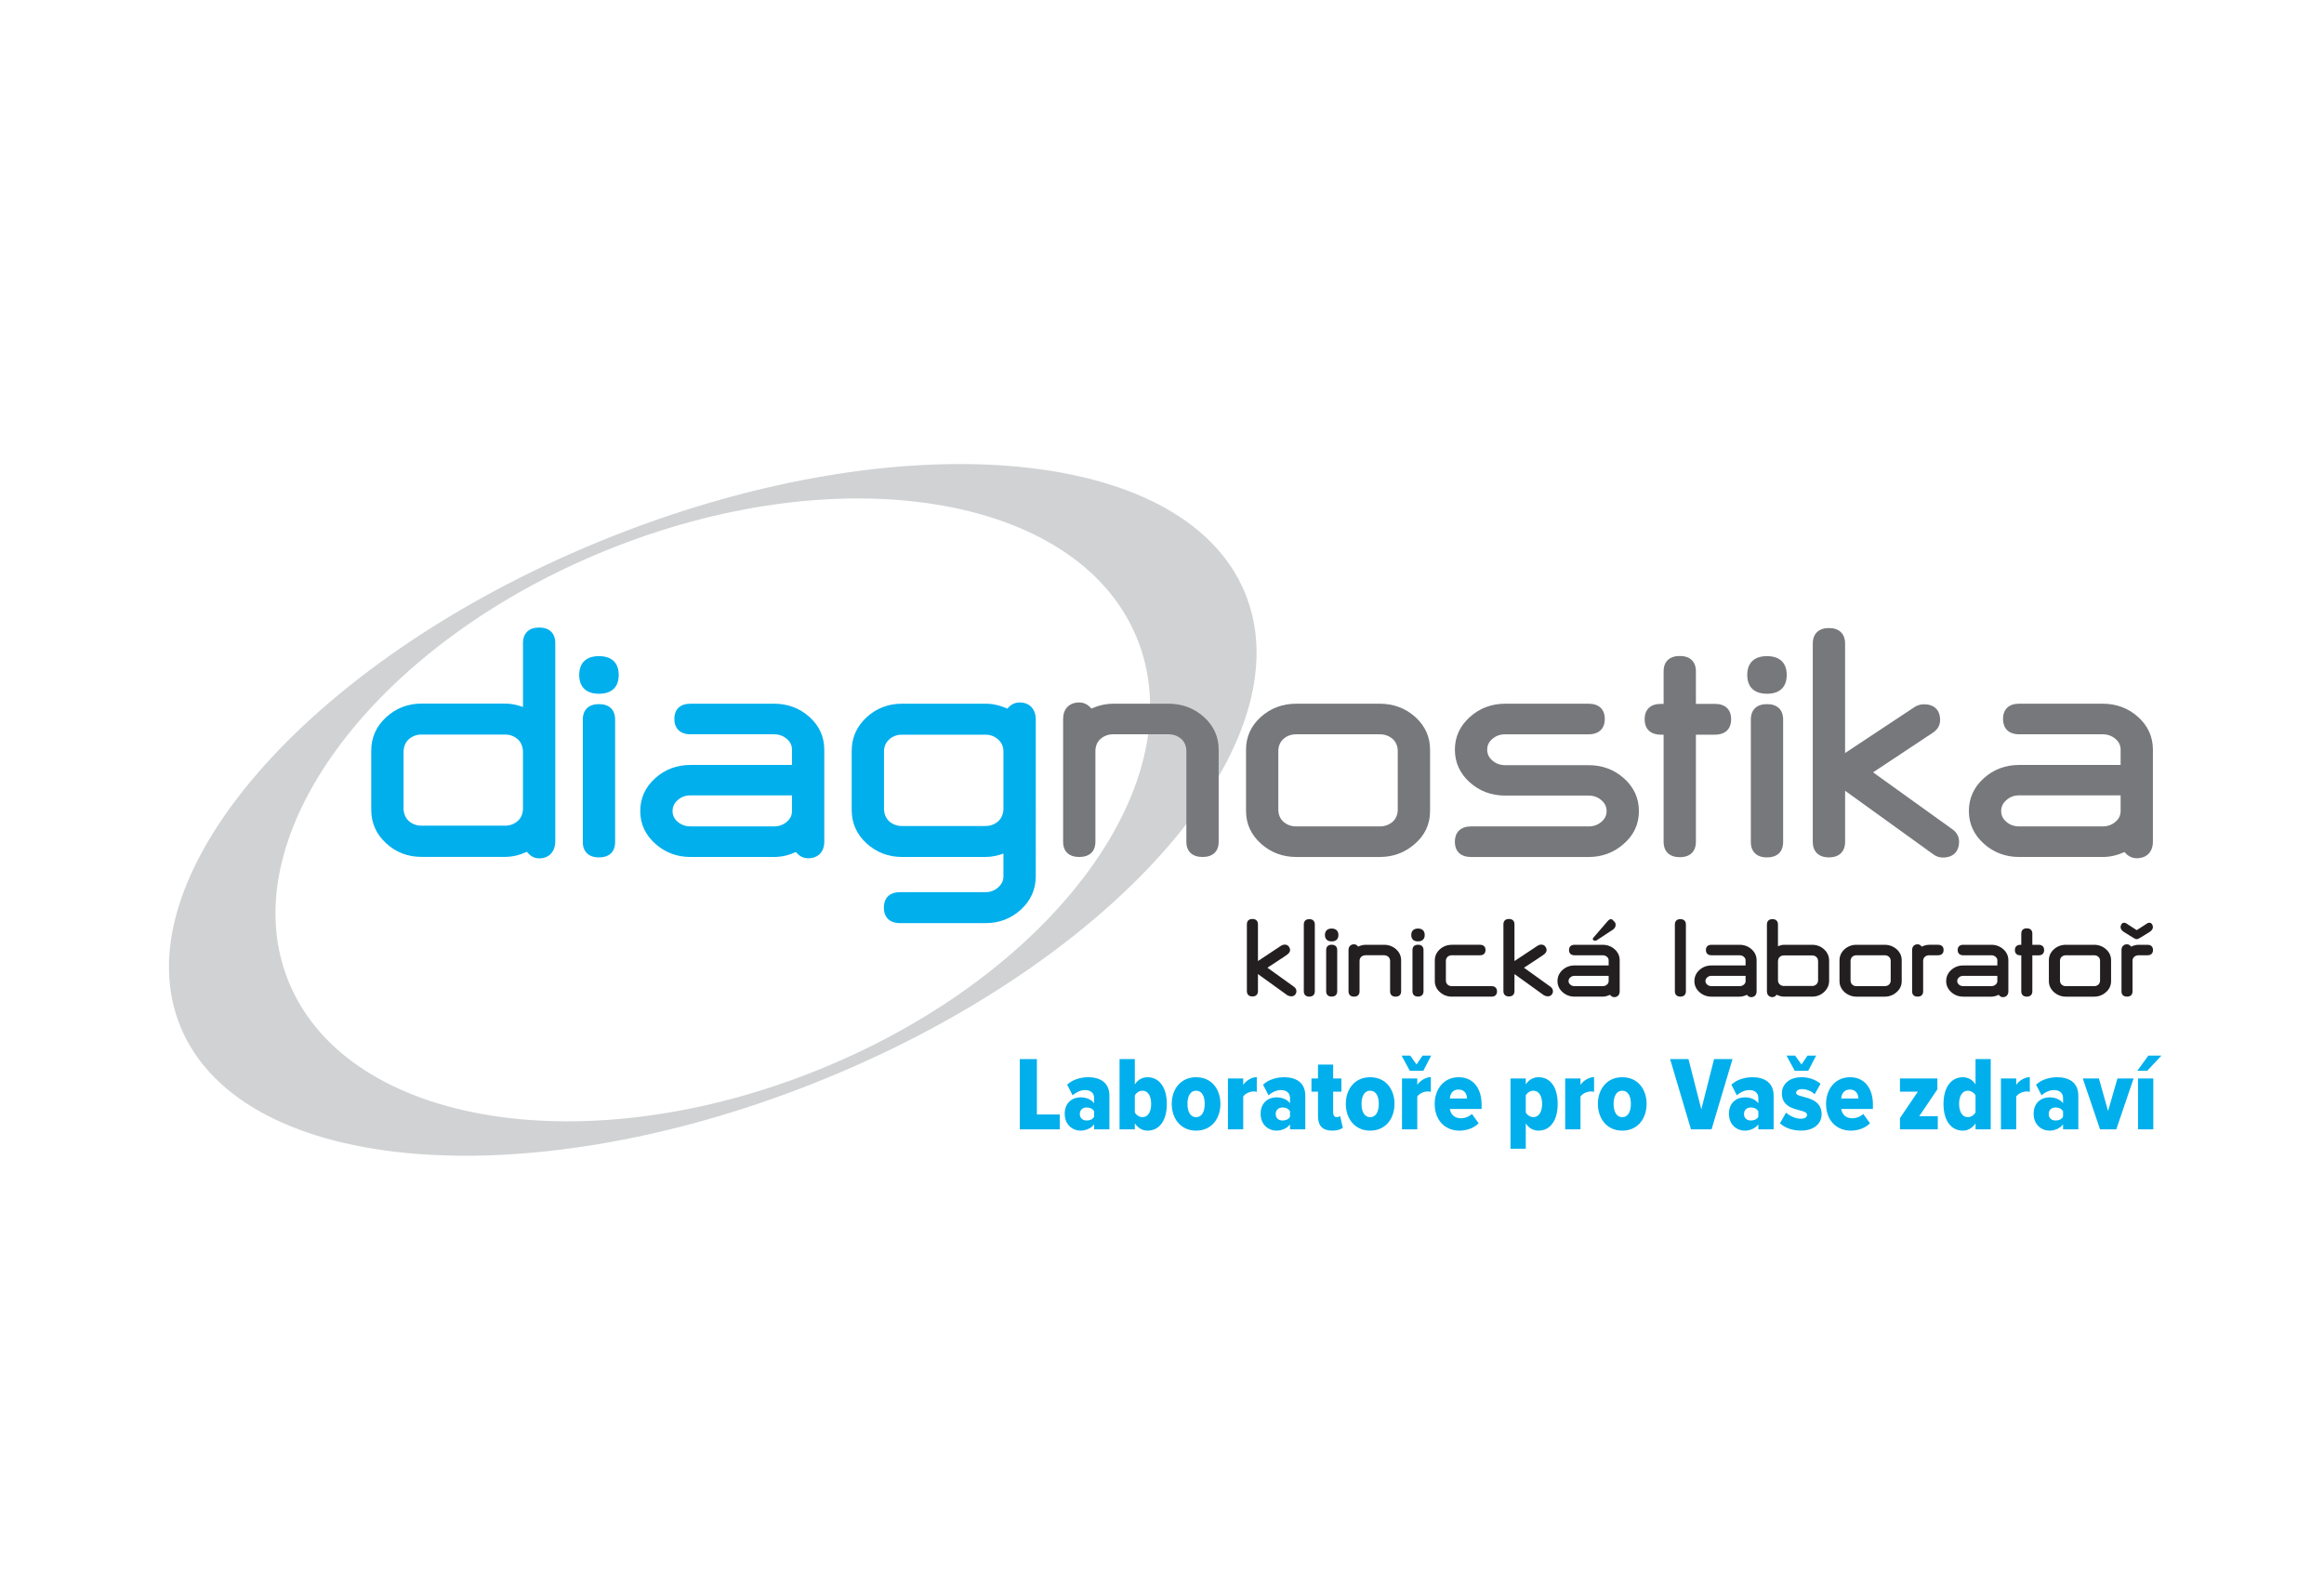 <?xml version="1.0" encoding="utf-8"?>
<!-- Generator: Adobe Illustrator 16.0.0, SVG Export Plug-In . SVG Version: 6.00 Build 0)  -->
<!DOCTYPE svg PUBLIC "-//W3C//DTD SVG 1.0//EN" "http://www.w3.org/TR/2001/REC-SVG-20010904/DTD/svg10.dtd">
<svg version="1.0" id="Layer_1" xmlns="http://www.w3.org/2000/svg" xmlns:xlink="http://www.w3.org/1999/xlink" x="0px" y="0px"
	 width="156px" height="107px" viewBox="0 0 156 107" enable-background="new 0 0 156 107" xml:space="preserve">
<rect fill="none" width="156" height="107"/>
<path fill="#D0D2D3" d="M83.541,39.735c-4.197-9.953-23.582-11.467-43.296-3.384C20.529,44.436,7.952,59.059,12.149,69.011
	c4.196,9.955,23.583,11.469,43.296,3.386C75.16,64.31,87.737,49.689,83.541,39.735 M55.164,71.731
	c-15.695,6.436-31.697,3.885-35.739-5.703c-4.042-9.585,5.405-22.575,21.102-29.012c15.694-6.436,31.698-3.883,35.74,5.703
	C80.308,52.306,70.86,65.292,55.164,71.731"/>
<path fill="#00AFEC" d="M36.19,42.131c-0.689,0-1.084,0.382-1.084,1.046v4.288c-0.379-0.136-0.776-0.229-1.207-0.229h-5.603
	c-0.913,0-1.71,0.307-2.37,0.912c-0.668,0.612-1.006,1.368-1.006,2.248v3.973c0,0.88,0.336,1.637,0.999,2.246
	c0.655,0.605,1.455,0.913,2.377,0.913h5.603c0.527,0,1.013-0.131,1.466-0.341c0.155,0.183,0.405,0.44,0.825,0.44
	c0.689,0,1.084-0.48,1.084-1.146V43.177C37.274,42.513,36.879,42.131,36.19,42.131 M35.106,54.283c0,0.298-0.113,0.625-0.347,0.831
	c-0.244,0.215-0.525,0.32-0.86,0.32h-5.603c-0.335,0-0.618-0.105-0.861-0.32c-0.232-0.206-0.346-0.533-0.346-0.831v-3.804
	c0-0.305,0.113-0.637,0.346-0.843c0.244-0.216,0.525-0.321,0.861-0.321h5.603c0.335,0,0.617,0.105,0.859,0.321
	c0.234,0.206,0.347,0.538,0.347,0.843V54.283z"/>
<path fill="#00AFEC" d="M38.88,45.314c0,0.814,0.471,1.262,1.326,1.262c0.855,0,1.326-0.448,1.326-1.262
	c0-0.814-0.47-1.263-1.326-1.263C39.351,44.051,38.88,44.5,38.88,45.314"/>
<path fill="#00AFEC" d="M39.122,48.306v8.225c0,0.656,0.395,1.032,1.084,1.032s1.084-0.376,1.084-1.032v-8.225
	c0-0.657-0.395-1.034-1.084-1.034S39.122,47.649,39.122,48.306"/>
<path fill="#00AFEC" d="M54.328,48.127c-0.657-0.586-1.456-0.883-2.374-0.883h-5.602c-0.689,0-1.084,0.372-1.084,1.021
	c0,0.657,0.395,1.033,1.084,1.033h5.602c0.337,0,0.62,0.102,0.865,0.312c0.23,0.198,0.343,0.433,0.343,0.718v1.028h-6.809
	c-0.92,0-1.719,0.3-2.374,0.892c-0.665,0.598-1.002,1.34-1.002,2.204c0,0.857,0.34,1.596,1.009,2.194
	c0.66,0.59,1.456,0.889,2.367,0.889h5.602c0.529,0,1.015-0.126,1.468-0.332c0.156,0.18,0.405,0.419,0.824,0.419
	c0.688,0,1.083-0.457,1.083-1.106v-6.187C55.33,49.464,54.993,48.724,54.328,48.127 M53.162,54.451c0,0.285-0.112,0.52-0.343,0.72
	c-0.244,0.208-0.527,0.311-0.864,0.311h-5.602c-0.338,0-0.621-0.103-0.866-0.312c-0.23-0.198-0.342-0.433-0.342-0.719
	c0-0.287,0.113-0.527,0.345-0.733c0.245-0.216,0.525-0.321,0.862-0.321h6.809V54.451z"/>
<path fill="#00AFEC" d="M68.44,47.161c-0.418,0-0.667,0.236-0.823,0.415c-0.454-0.206-0.939-0.332-1.467-0.332h-5.603
	c-0.922,0-1.721,0.308-2.377,0.913c-0.662,0.611-0.999,1.366-0.999,2.246v3.985c0,0.881,0.339,1.636,1.006,2.241
	c0.661,0.6,1.458,0.904,2.37,0.904h5.603c0.432,0,0.829-0.093,1.207-0.228v1.524c0,0.288-0.114,0.531-0.349,0.743
	c-0.243,0.217-0.524,0.325-0.857,0.325h-5.736c-0.689,0-1.084,0.377-1.084,1.033c0,0.665,0.396,1.046,1.084,1.046h5.736
	c0.919,0,1.718-0.304,2.375-0.904c0.663-0.608,1-1.363,1-2.243V48.291C69.524,47.626,69.129,47.161,68.44,47.161 M67.356,54.304
	c0,0.297-0.113,0.624-0.347,0.831c-0.244,0.215-0.524,0.32-0.86,0.32h-5.603c-0.336,0-0.618-0.105-0.862-0.32
	c-0.232-0.207-0.345-0.533-0.345-0.831v-3.866c0-0.298,0.112-0.58,0.343-0.79c0.239-0.218,0.522-0.324,0.864-0.324h5.603
	c0.334,0,0.614,0.106,0.858,0.326c0.235,0.211,0.349,0.491,0.349,0.788V54.304z"/>
<path fill="#77787B" d="M74.737,47.245c-0.53,0-1.019,0.123-1.473,0.323c-0.159-0.174-0.409-0.407-0.819-0.407
	c-0.689,0-1.083,0.455-1.083,1.104v8.25c0,0.647,0.395,1.02,1.083,1.02c0.689,0,1.085-0.372,1.085-1.02v-6.104
	c0-0.286,0.112-0.604,0.342-0.802c0.244-0.209,0.527-0.312,0.865-0.312h3.692c0.337,0,0.619,0.103,0.865,0.312
	c0.23,0.198,0.342,0.517,0.342,0.802v6.104c0,0.647,0.396,1.02,1.085,1.02s1.083-0.372,1.083-1.02v-6.187
	c0-0.865-0.337-1.605-1.002-2.201c-0.657-0.585-1.455-0.883-2.373-0.883H74.737z"/>
<path fill="#77787B" d="M94.992,48.128c-0.658-0.586-1.456-0.883-2.374-0.883h-5.603c-0.92,0-1.718,0.297-2.373,0.883
	c-0.665,0.594-1.001,1.334-1.001,2.2v4.124c0,0.858,0.339,1.597,1.007,2.194c0.659,0.59,1.455,0.889,2.367,0.889h5.603
	c0.883,0,1.663-0.285,2.317-0.847c0.701-0.59,1.059-1.343,1.059-2.236v-4.124C95.994,49.464,95.656,48.724,94.992,48.128
	 M93.825,54.368c0,0.285-0.112,0.604-0.343,0.802c-0.244,0.21-0.526,0.312-0.864,0.312h-5.603c-0.338,0-0.621-0.102-0.863-0.311
	c-0.231-0.199-0.344-0.517-0.344-0.803v-3.957c0-0.286,0.112-0.604,0.343-0.801c0.244-0.21,0.526-0.312,0.864-0.312h5.603
	c0.337,0,0.619,0.102,0.862,0.311c0.232,0.198,0.345,0.517,0.345,0.802V54.368z"/>
<path fill="#77787B" d="M101.036,47.245c-0.911,0-1.709,0.299-2.368,0.89c-0.669,0.598-1.008,1.335-1.008,2.194
	c0,0.865,0.338,1.605,1.002,2.199c0.653,0.586,1.453,0.884,2.374,0.884h5.601c0.337,0,0.619,0.103,0.862,0.315
	c0.232,0.202,0.345,0.439,0.345,0.725s-0.112,0.521-0.343,0.719c-0.243,0.21-0.526,0.312-0.864,0.312h-7.892
	c-0.688,0-1.085,0.377-1.085,1.033c0,0.647,0.396,1.02,1.085,1.02h7.892c0.884,0,1.664-0.285,2.318-0.847
	c0.701-0.588,1.058-1.342,1.058-2.236c0-0.863-0.338-1.604-1.003-2.199c-0.655-0.586-1.454-0.884-2.373-0.884h-5.601
	c-0.338,0-0.62-0.103-0.863-0.314c-0.231-0.202-0.344-0.439-0.344-0.726s0.111-0.521,0.342-0.719
	c0.244-0.209,0.527-0.312,0.865-0.312h5.601c0.689,0,1.085-0.377,1.085-1.033c0-0.649-0.396-1.021-1.085-1.021H101.036z"/>
<path fill="#77787B" d="M111.671,45.072v2.184h-0.189c-0.688,0-1.084,0.376-1.084,1.033s0.396,1.034,1.084,1.034h0.189v7.191
	c0,0.656,0.396,1.033,1.085,1.033s1.083-0.377,1.083-1.033v-7.191h1.281c0.688,0,1.084-0.377,1.084-1.034s-0.396-1.033-1.084-1.033
	h-1.281v-2.184c0-0.656-0.394-1.032-1.083-1.032S111.671,44.416,111.671,45.072"/>
<path fill="#77787B" d="M117.285,45.314c0,0.814,0.471,1.262,1.324,1.262c0.856,0,1.326-0.448,1.326-1.262
	c0-0.814-0.47-1.263-1.326-1.263C117.756,44.051,117.285,44.5,117.285,45.314"/>
<path fill="#77787B" d="M117.526,48.306v8.225c0,0.656,0.396,1.032,1.083,1.032c0.69,0,1.085-0.376,1.085-1.032v-8.225
	c0-0.657-0.395-1.034-1.085-1.034C117.922,47.272,117.526,47.649,117.526,48.306"/>
<path fill="#77787B" d="M121.684,43.212v13.303c0,0.664,0.396,1.046,1.085,1.046s1.085-0.382,1.085-1.046V53.09
	c0.307,0.221,5.897,4.25,5.897,4.25c0.194,0.151,0.418,0.233,0.656,0.233c0.697,0,1.096-0.391,1.096-1.071
	c0-0.321-0.146-0.602-0.423-0.809c0,0-4.736-3.402-5.349-3.841c0.602-0.398,4.024-2.667,4.024-2.667
	c0.312-0.208,0.476-0.5,0.476-0.843c0-0.673-0.396-1.059-1.085-1.059c-0.228,0-0.439,0.063-0.632,0.187c0,0-3.902,2.583-4.661,3.085
	v-7.343c0-0.666-0.396-1.047-1.085-1.047S121.684,42.546,121.684,43.212"/>
<path fill="#77787B" d="M143.513,48.127c-0.655-0.586-1.455-0.883-2.373-0.883h-5.602c-0.689,0-1.083,0.372-1.083,1.021
	c0,0.657,0.394,1.033,1.083,1.033h5.602c0.337,0,0.62,0.102,0.863,0.311c0.232,0.198,0.345,0.434,0.345,0.719v1.028h-6.81
	c-0.92,0-1.719,0.3-2.375,0.892c-0.664,0.598-1.001,1.34-1.001,2.204c0,0.858,0.34,1.597,1.008,2.194
	c0.659,0.59,1.456,0.889,2.368,0.889h5.602c0.528,0,1.015-0.126,1.468-0.332c0.156,0.18,0.405,0.416,0.823,0.416
	c0.688,0,1.084-0.454,1.084-1.104v-6.187C144.515,49.463,144.178,48.723,143.513,48.127 M142.348,54.451
	c0,0.286-0.112,0.521-0.344,0.719c-0.244,0.21-0.526,0.312-0.864,0.312h-5.602c-0.339,0-0.621-0.102-0.863-0.311
	c-0.232-0.197-0.345-0.434-0.345-0.72c0-0.287,0.113-0.528,0.347-0.733c0.243-0.216,0.524-0.321,0.861-0.321h6.81V54.451z"/>
<polygon fill="#00AFEC" points="68.456,75.821 68.456,71.104 69.602,71.104 69.602,74.824 71.137,74.824 71.137,75.821 "/>
<path fill="#00AFEC" d="M73.444,75.821v-0.339c-0.177,0.262-0.559,0.425-0.906,0.425c-0.537,0-1.068-0.389-1.068-1.133
	c0-0.764,0.531-1.103,1.068-1.103c0.361,0,0.729,0.142,0.906,0.403v-0.36c0-0.319-0.22-0.531-0.608-0.531
	c-0.283,0-0.58,0.128-0.834,0.354l-0.368-0.715c0.375-0.36,0.947-0.501,1.407-0.501c0.778,0,1.429,0.332,1.429,1.244v2.256H73.444z
	 M73.444,74.974v-0.361c-0.099-0.184-0.297-0.262-0.502-0.262c-0.262,0-0.459,0.162-0.459,0.438c0,0.283,0.197,0.438,0.459,0.438
	C73.147,75.228,73.345,75.157,73.444,74.974"/>
<path fill="#00AFEC" d="M75.151,75.821v-4.718h1.025v1.705c0.206-0.34,0.538-0.487,0.856-0.487c0.771,0,1.293,0.678,1.293,1.789
	c0,1.146-0.522,1.797-1.293,1.797c-0.325,0-0.636-0.157-0.856-0.489v0.403H75.151z M76.686,75.002c0.381,0,0.587-0.354,0.587-0.892
	c0-0.523-0.206-0.884-0.587-0.884c-0.191,0-0.403,0.127-0.51,0.317v1.147C76.283,74.873,76.495,75.002,76.686,75.002"/>
<path fill="#00AFEC" d="M78.654,74.11c0-0.955,0.573-1.789,1.633-1.789c1.069,0,1.635,0.834,1.635,1.789s-0.565,1.797-1.635,1.797
	C79.228,75.907,78.654,75.065,78.654,74.11 M80.868,74.11c0-0.496-0.178-0.884-0.581-0.884c-0.396,0-0.579,0.388-0.579,0.884
	c0,0.502,0.184,0.892,0.579,0.892C80.69,75.002,80.868,74.612,80.868,74.11"/>
<path fill="#00AFEC" d="M82.426,75.821v-3.416h1.026v0.432c0.176-0.282,0.579-0.524,0.911-0.524v0.991
	c-0.056-0.021-0.133-0.027-0.219-0.027c-0.24,0-0.552,0.134-0.692,0.338v2.207H82.426z"/>
<path fill="#00AFEC" d="M86.593,75.821v-0.339c-0.176,0.262-0.558,0.425-0.905,0.425c-0.536,0-1.067-0.389-1.067-1.133
	c0-0.764,0.531-1.103,1.067-1.103c0.361,0,0.729,0.142,0.905,0.403v-0.36c0-0.319-0.219-0.531-0.607-0.531
	c-0.282,0-0.58,0.128-0.834,0.354l-0.369-0.715c0.376-0.36,0.948-0.501,1.407-0.501c0.778,0,1.43,0.332,1.43,1.244v2.256H86.593z
	 M86.593,74.974v-0.361c-0.099-0.184-0.296-0.262-0.502-0.262c-0.261,0-0.459,0.162-0.459,0.438c0,0.283,0.198,0.438,0.459,0.438
	C86.297,75.228,86.494,75.157,86.593,74.974"/>
<path fill="#00AFEC" d="M88.471,74.931V73.29h-0.439v-0.885h0.439v-0.933h1.018v0.933h0.552v0.885h-0.552v1.393
	c0,0.198,0.085,0.319,0.233,0.319c0.099,0,0.19-0.036,0.233-0.078l0.185,0.792c-0.127,0.105-0.376,0.191-0.708,0.191
	C88.773,75.907,88.471,75.581,88.471,74.931"/>
<path fill="#00AFEC" d="M90.338,74.11c0-0.955,0.573-1.789,1.634-1.789c1.068,0,1.635,0.834,1.635,1.789s-0.566,1.797-1.635,1.797
	C90.911,75.907,90.338,75.065,90.338,74.11 M92.553,74.11c0-0.496-0.178-0.884-0.581-0.884c-0.396,0-0.579,0.388-0.579,0.884
	c0,0.502,0.183,0.892,0.579,0.892C92.375,75.002,92.553,74.612,92.553,74.11"/>
<path fill="#00AFEC" d="M94.634,71.89l-0.552-1.02h0.58l0.425,0.596l0.403-0.596h0.579l-0.529,1.02H94.634z M94.11,75.821v-3.416
	h1.026v0.432c0.176-0.282,0.579-0.524,0.911-0.524v0.991c-0.056-0.021-0.134-0.027-0.218-0.027c-0.241,0-0.553,0.134-0.693,0.338
	v2.207H94.11z"/>
<path fill="#00AFEC" d="M96.305,74.11c0-0.991,0.615-1.789,1.612-1.789c0.97,0,1.536,0.742,1.536,1.831v0.298h-2.13
	c0.05,0.347,0.29,0.629,0.764,0.629c0.228,0,0.53-0.105,0.714-0.296l0.453,0.629c-0.318,0.332-0.82,0.495-1.28,0.495
	C96.976,75.907,96.305,75.193,96.305,74.11 M97.902,73.148c-0.416,0-0.565,0.324-0.579,0.602h1.152
	C98.469,73.473,98.334,73.148,97.902,73.148"/>
<path fill="#00AFEC" d="M102.419,75.418v1.705h-1.026v-4.718h1.026v0.403c0.212-0.333,0.53-0.487,0.855-0.487
	c0.778,0,1.287,0.649,1.287,1.789c0,1.124-0.509,1.797-1.287,1.797C102.949,75.907,102.631,75.759,102.419,75.418 M103.515,74.11
	c0-0.53-0.212-0.884-0.587-0.884c-0.191,0-0.403,0.12-0.509,0.311v1.154c0.099,0.182,0.317,0.311,0.509,0.311
	C103.303,75.002,103.515,74.642,103.515,74.11"/>
<path fill="#00AFEC" d="M105.065,75.821v-3.416h1.026v0.432c0.177-0.282,0.58-0.524,0.912-0.524v0.991
	c-0.056-0.021-0.135-0.027-0.219-0.027c-0.24,0-0.551,0.134-0.693,0.338v2.207H105.065z"/>
<path fill="#00AFEC" d="M107.26,74.11c0-0.955,0.573-1.789,1.635-1.789c1.068,0,1.634,0.834,1.634,1.789s-0.565,1.797-1.634,1.797
	C107.833,75.907,107.26,75.065,107.26,74.11 M109.474,74.11c0-0.496-0.177-0.884-0.579-0.884c-0.396,0-0.581,0.388-0.581,0.884
	c0,0.502,0.185,0.892,0.581,0.892C109.297,75.002,109.474,74.612,109.474,74.11"/>
<polygon fill="#00AFEC" points="113.508,75.821 112.107,71.104 113.339,71.104 114.202,74.478 115.058,71.104 116.296,71.104 
	114.889,75.821 "/>
<path fill="#00AFEC" d="M118.03,75.821v-0.339c-0.177,0.262-0.56,0.425-0.905,0.425c-0.538,0-1.068-0.389-1.068-1.133
	c0-0.764,0.53-1.103,1.068-1.103c0.36,0,0.729,0.142,0.905,0.403v-0.36c0-0.319-0.219-0.531-0.608-0.531
	c-0.283,0-0.58,0.128-0.835,0.354l-0.367-0.715c0.374-0.36,0.947-0.501,1.407-0.501c0.778,0,1.429,0.332,1.429,1.244v2.256H118.03z
	 M118.03,74.974v-0.361c-0.099-0.184-0.298-0.262-0.502-0.262c-0.262,0-0.46,0.162-0.46,0.438c0,0.283,0.198,0.438,0.46,0.438
	C117.732,75.228,117.932,75.157,118.03,74.974"/>
<path fill="#00AFEC" d="M119.482,75.412l0.41-0.715c0.226,0.213,0.629,0.41,0.969,0.41c0.298,0,0.438-0.105,0.438-0.268
	c0-0.446-1.689-0.128-1.689-1.438c0-0.572,0.452-1.081,1.329-1.081c0.502,0,0.948,0.176,1.267,0.438l-0.396,0.707
	c-0.162-0.169-0.495-0.347-0.856-0.347c-0.226,0-0.389,0.107-0.389,0.248c0,0.396,1.712,0.128,1.712,1.443
	c0,0.638-0.53,1.096-1.386,1.096C120.296,75.906,119.779,75.702,119.482,75.412 M120.473,71.89l-0.552-1.019h0.58l0.425,0.595
	l0.403-0.595h0.58l-0.531,1.019H120.473z"/>
<path fill="#00AFEC" d="M122.575,74.11c0-0.991,0.615-1.789,1.612-1.789c0.97,0,1.534,0.742,1.534,1.831v0.298h-2.128
	c0.05,0.347,0.289,0.629,0.764,0.629c0.226,0,0.53-0.105,0.715-0.296l0.452,0.629c-0.318,0.332-0.821,0.495-1.28,0.495
	C123.247,75.907,122.575,75.193,122.575,74.11 M124.174,73.148c-0.417,0-0.566,0.324-0.58,0.602h1.152
	C124.739,73.473,124.604,73.148,124.174,73.148"/>
<polygon fill="#00AFEC" points="127.536,75.821 127.536,75.065 128.739,73.29 127.536,73.29 127.536,72.405 130.047,72.405 
	130.047,73.135 128.83,74.938 130.075,74.938 130.075,75.821 "/>
<path fill="#00AFEC" d="M132.609,75.821v-0.403c-0.219,0.333-0.538,0.489-0.855,0.489c-0.771,0-1.295-0.65-1.295-1.797
	c0-1.111,0.516-1.789,1.295-1.789c0.317,0,0.65,0.147,0.855,0.487v-1.705h1.019v4.718H132.609z M132.609,74.683v-1.146
	c-0.106-0.184-0.318-0.311-0.517-0.311c-0.375,0-0.587,0.36-0.587,0.884c0,0.531,0.212,0.892,0.587,0.892
	C132.291,75.002,132.503,74.873,132.609,74.683"/>
<path fill="#00AFEC" d="M134.315,75.821v-3.416h1.025v0.432c0.177-0.282,0.581-0.524,0.913-0.524v0.991
	c-0.057-0.021-0.135-0.027-0.22-0.027c-0.24,0-0.552,0.134-0.693,0.338v2.207H134.315z"/>
<path fill="#00AFEC" d="M138.484,75.821v-0.339c-0.178,0.262-0.56,0.425-0.906,0.425c-0.537,0-1.068-0.389-1.068-1.133
	c0-0.764,0.531-1.103,1.068-1.103c0.361,0,0.729,0.142,0.906,0.403v-0.36c0-0.319-0.221-0.531-0.608-0.531
	c-0.284,0-0.581,0.128-0.835,0.354l-0.368-0.715c0.375-0.36,0.947-0.501,1.408-0.501c0.777,0,1.428,0.332,1.428,1.244v2.256H138.484
	z M138.484,74.974v-0.361c-0.101-0.184-0.298-0.262-0.503-0.262c-0.263,0-0.46,0.162-0.46,0.438c0,0.283,0.197,0.438,0.46,0.438
	C138.187,75.228,138.384,75.157,138.484,74.974"/>
<polygon fill="#00AFEC" points="140.968,75.821 139.808,72.405 140.89,72.405 141.506,74.592 142.135,72.405 143.218,72.405 
	142.058,75.821 "/>
<path fill="#00AFEC" d="M144.132,71.89h-0.665l0.742-1.019h0.877L144.132,71.89z M143.517,72.405h1.025v3.416h-1.025V72.405z"/>
<path fill="#231F20" d="M108.448,62.075c-0.002-0.159-0.096-0.203-0.202-0.317c-0.105-0.113-0.25-0.015-0.322,0.076
	c-0.006,0.004-0.004,0.003-0.01,0.009l-0.971,1.126c-0.028,0.03-0.033,0.074-0.017,0.111c0.018,0.038,0.07,0.077,0.111,0.077
	l0.125-0.016l1.133-0.748C108.454,62.252,108.45,62.163,108.448,62.075"/>
<path fill="#231F20" d="M83.698,62.056v4.484c0,0.228,0.135,0.358,0.371,0.358s0.372-0.131,0.372-0.358v-1.144l1.98,1.426
	c-0.005-0.005,0.346,0.192,0.531-0.062c0.128-0.175,0.071-0.389-0.078-0.501l-1.798-1.291c0,0,1.263-0.817,1.351-0.896
	s0.266-0.231,0.108-0.491s-0.459-0.144-0.529-0.097s-1.565,1.037-1.565,1.037v-2.466c0-0.229-0.136-0.358-0.372-0.358
	S83.698,61.827,83.698,62.056"/>
<path fill="#231F20" d="M100.918,62.056v4.484c0,0.228,0.134,0.358,0.371,0.358c0.236,0,0.371-0.131,0.371-0.358v-1.144l1.981,1.426
	c-0.006-0.005,0.345,0.192,0.531-0.062c0.127-0.175,0.071-0.389-0.079-0.501l-1.797-1.291c0,0,1.262-0.817,1.352-0.896
	c0.086-0.079,0.264-0.231,0.106-0.491s-0.459-0.144-0.529-0.097s-1.565,1.037-1.565,1.037v-2.466c0-0.229-0.135-0.358-0.371-0.358
	C101.052,61.697,100.918,61.827,100.918,62.056"/>
<path fill="#231F20" d="M87.519,62.066v4.486c0,0.227,0.134,0.358,0.369,0.358c0.234,0,0.37-0.132,0.37-0.358v-4.486
	c0-0.228-0.136-0.358-0.37-0.358C87.652,61.708,87.519,61.839,87.519,62.066"/>
<path fill="#231F20" d="M88.937,62.771c0,0.273,0.165,0.431,0.452,0.431c0.292,0,0.452-0.152,0.452-0.431
	c0-0.273-0.165-0.432-0.452-0.432S88.937,62.498,88.937,62.771"/>
<path fill="#231F20" d="M89.02,63.78v2.772c0,0.226,0.133,0.355,0.369,0.355s0.372-0.13,0.372-0.355V63.78
	c0-0.226-0.136-0.354-0.372-0.354S89.02,63.555,89.02,63.78"/>
<path fill="#231F20" d="M91.663,63.43c-0.179,0-0.34,0.052-0.496,0.121c-0.054-0.063-0.13-0.155-0.276-0.155
	c-0.235,0-0.371,0.162-0.371,0.385v2.78c0,0.222,0.136,0.35,0.371,0.35c0.236,0,0.37-0.128,0.37-0.35v-2.053
	c0-0.095,0.038-0.205,0.113-0.271c0.081-0.07,0.177-0.104,0.289-0.104h1.245c0.112,0,0.206,0.034,0.288,0.104
	c0.076,0.065,0.115,0.176,0.115,0.271v2.053c0,0.222,0.134,0.35,0.369,0.35c0.236,0,0.371-0.128,0.371-0.35v-2.086
	c0-0.292-0.114-0.543-0.339-0.746c-0.224-0.197-0.493-0.299-0.805-0.299H91.663z"/>
<path fill="#231F20" d="M94.732,62.771c0,0.278,0.159,0.431,0.452,0.431c0.286,0,0.451-0.157,0.451-0.431s-0.165-0.432-0.451-0.432
	C94.896,62.34,94.732,62.498,94.732,62.771"/>
<path fill="#231F20" d="M94.813,63.78v2.772c0,0.226,0.136,0.355,0.372,0.355c0.234,0,0.369-0.13,0.369-0.355V63.78
	c0-0.226-0.135-0.354-0.369-0.354C94.948,63.427,94.813,63.555,94.813,63.78"/>
<path fill="#231F20" d="M97.459,63.43c-0.312,0-0.582,0.102-0.805,0.299c-0.226,0.204-0.341,0.455-0.341,0.746v1.392
	c0,0.289,0.115,0.538,0.343,0.742c0.225,0.199,0.494,0.302,0.803,0.302h2.66c0.236,0,0.37-0.128,0.37-0.35
	c0-0.225-0.134-0.354-0.37-0.354h-2.66c-0.113,0-0.208-0.034-0.29-0.104c-0.075-0.064-0.113-0.177-0.113-0.271v-1.324
	c0-0.096,0.038-0.206,0.113-0.271c0.082-0.07,0.177-0.104,0.29-0.104h1.888c0.235,0,0.37-0.129,0.37-0.353
	c0-0.223-0.135-0.351-0.37-0.351H97.459z"/>
<path fill="#231F20" d="M108.384,63.729c-0.223-0.197-0.494-0.299-0.805-0.299h-1.887c-0.235,0-0.371,0.128-0.371,0.351
	c0,0.224,0.136,0.353,0.371,0.353h1.887c0.113,0,0.208,0.034,0.291,0.104c0.075,0.064,0.112,0.142,0.112,0.237v0.342h-2.29
	c-0.312,0-0.583,0.102-0.805,0.302c-0.226,0.204-0.339,0.455-0.339,0.748c0,0.289,0.114,0.538,0.341,0.742
	c0.225,0.199,0.495,0.302,0.803,0.302h1.887c0.181,0,0.342-0.055,0.495-0.124c0.053,0.064,0.13,0.158,0.279,0.158
	c0.234,0,0.37-0.162,0.37-0.384v-2.086C108.724,64.183,108.609,63.931,108.384,63.729 M107.982,65.866
	c0,0.095-0.037,0.173-0.112,0.237c-0.083,0.069-0.178,0.104-0.291,0.104h-1.887c-0.113,0-0.208-0.033-0.287-0.104
	c-0.078-0.064-0.115-0.143-0.115-0.237c0-0.097,0.036-0.176,0.115-0.245c0.081-0.071,0.175-0.105,0.287-0.105h2.29V65.866z"/>
<path fill="#231F20" d="M112.427,62.066v4.486c0,0.227,0.135,0.358,0.369,0.358c0.235,0,0.371-0.132,0.371-0.358v-4.486
	c0-0.228-0.136-0.358-0.371-0.358C112.562,61.708,112.427,61.839,112.427,62.066"/>
<path fill="#231F20" d="M117.575,63.729c-0.222-0.197-0.492-0.299-0.805-0.299h-1.889c-0.235,0-0.37,0.128-0.37,0.351
	c0,0.224,0.135,0.353,0.37,0.353h1.889c0.114,0,0.208,0.034,0.287,0.104c0.078,0.065,0.116,0.143,0.116,0.238v0.342h-2.292
	c-0.31,0-0.58,0.102-0.803,0.302c-0.226,0.203-0.34,0.455-0.34,0.748c0,0.29,0.115,0.54,0.341,0.743
	c0.225,0.198,0.494,0.301,0.802,0.301h1.889c0.182,0,0.342-0.055,0.495-0.124c0.052,0.064,0.129,0.158,0.279,0.158
	c0.233,0,0.369-0.162,0.369-0.384v-2.086C117.914,64.183,117.8,63.932,117.575,63.729 M117.174,65.866
	c0,0.095-0.038,0.172-0.114,0.236c-0.081,0.071-0.175,0.104-0.289,0.104h-1.889c-0.112,0-0.207-0.034-0.288-0.104
	c-0.076-0.065-0.114-0.143-0.114-0.237c0-0.096,0.039-0.176,0.115-0.246c0.082-0.07,0.176-0.104,0.287-0.104h2.292V65.866z"/>
<path fill="#231F20" d="M122.442,63.736c-0.221-0.203-0.492-0.306-0.805-0.306h-1.89c-0.146,0-0.272,0.05-0.4,0.096v-1.46
	c0-0.228-0.135-0.358-0.37-0.358c-0.236,0-0.371,0.131-0.371,0.358v4.486c0,0.227,0.135,0.392,0.371,0.392
	c0.149,0,0.227-0.095,0.278-0.162c0.153,0.072,0.314,0.129,0.492,0.129h1.89c0.313,0,0.585-0.105,0.806-0.31
	c0.225-0.208,0.338-0.464,0.338-0.761v-1.34C122.781,64.199,122.668,63.941,122.442,63.736 M122.041,65.807
	c0,0.099-0.037,0.213-0.115,0.28c-0.081,0.073-0.176,0.109-0.288,0.109h-1.89c-0.11,0-0.204-0.036-0.285-0.108
	c-0.078-0.068-0.115-0.183-0.115-0.281v-1.272c0-0.102,0.038-0.218,0.114-0.286c0.082-0.072,0.176-0.105,0.286-0.105h1.89
	c0.112,0,0.207,0.033,0.287,0.105c0.079,0.068,0.116,0.185,0.116,0.286V65.807z"/>
<path fill="#231F20" d="M127.314,63.729c-0.224-0.197-0.493-0.299-0.804-0.299h-1.89c-0.31,0-0.58,0.102-0.803,0.299
	c-0.225,0.202-0.339,0.454-0.339,0.746v1.392c0,0.29,0.114,0.54,0.341,0.742c0.226,0.199,0.495,0.303,0.801,0.303h1.89
	c0.299,0,0.563-0.097,0.784-0.288c0.239-0.199,0.359-0.456,0.359-0.757v-1.392C127.654,64.183,127.539,63.931,127.314,63.729
	 M126.914,65.832c0,0.097-0.037,0.206-0.114,0.271c-0.083,0.071-0.175,0.104-0.289,0.104h-1.89c-0.112,0-0.206-0.033-0.287-0.104
	c-0.076-0.065-0.114-0.177-0.114-0.271v-1.324c0-0.095,0.038-0.205,0.114-0.271c0.081-0.07,0.175-0.104,0.287-0.104h1.89
	c0.114,0,0.206,0.033,0.287,0.103c0.079,0.066,0.116,0.175,0.116,0.271V65.832z"/>
<path fill="#231F20" d="M129.494,63.43c-0.179,0-0.341,0.054-0.494,0.124c-0.055-0.064-0.131-0.158-0.277-0.158
	c-0.236,0-0.371,0.162-0.371,0.385v2.78c0,0.222,0.135,0.35,0.371,0.35s0.37-0.128,0.37-0.35v-2.053
	c0-0.096,0.037-0.206,0.113-0.271c0.081-0.07,0.176-0.104,0.288-0.104h0.602c0.235,0,0.369-0.129,0.369-0.353
	c0-0.223-0.134-0.351-0.369-0.351H129.494z"/>
<path fill="#231F20" d="M134.475,63.729c-0.223-0.197-0.492-0.299-0.803-0.299h-1.89c-0.236,0-0.371,0.128-0.371,0.351
	c0,0.224,0.135,0.353,0.371,0.353h1.89c0.111,0,0.205,0.034,0.286,0.104c0.077,0.066,0.115,0.142,0.115,0.238v0.342h-2.291
	c-0.311,0-0.581,0.102-0.805,0.302c-0.225,0.203-0.338,0.455-0.338,0.748c0,0.29,0.114,0.538,0.34,0.742
	c0.225,0.199,0.495,0.302,0.803,0.302h1.89c0.179,0,0.34-0.055,0.494-0.124c0.052,0.064,0.128,0.158,0.277,0.158
	c0.235,0,0.37-0.162,0.37-0.384v-2.086C134.813,64.182,134.699,63.931,134.475,63.729 M134.073,65.866
	c0,0.097-0.038,0.172-0.114,0.236c-0.082,0.071-0.176,0.104-0.287,0.104h-1.89c-0.113,0-0.207-0.034-0.289-0.104
	c-0.075-0.064-0.113-0.143-0.113-0.237c0-0.097,0.037-0.176,0.115-0.245c0.081-0.071,0.175-0.105,0.287-0.105h2.291V65.866z"/>
<path fill="#231F20" d="M135.68,62.678v0.752h-0.059c-0.235,0-0.37,0.129-0.37,0.354s0.135,0.354,0.37,0.354h0.059v2.419
	c0,0.225,0.136,0.354,0.37,0.354c0.236,0,0.372-0.13,0.372-0.354v-2.419h0.424c0.234,0,0.368-0.13,0.368-0.354
	s-0.134-0.354-0.368-0.354h-0.424v-0.752c0-0.225-0.136-0.354-0.372-0.354C135.815,62.323,135.68,62.453,135.68,62.678"/>
<path fill="#231F20" d="M141.369,63.729c-0.223-0.197-0.492-0.299-0.804-0.299h-1.889c-0.311,0-0.581,0.102-0.803,0.299
	c-0.227,0.202-0.341,0.454-0.341,0.746v1.392c0,0.29,0.115,0.538,0.342,0.742c0.226,0.199,0.495,0.303,0.802,0.303h1.889
	c0.301,0,0.563-0.097,0.784-0.288c0.238-0.199,0.359-0.454,0.359-0.757v-1.392C141.709,64.183,141.595,63.931,141.369,63.729
	 M140.968,65.832c0,0.095-0.037,0.206-0.113,0.271c-0.081,0.07-0.176,0.104-0.289,0.104h-1.889c-0.112,0-0.206-0.033-0.287-0.104
	c-0.078-0.065-0.113-0.175-0.113-0.271v-1.324c0-0.097,0.035-0.206,0.112-0.271c0.082-0.07,0.176-0.104,0.288-0.104h1.889
	c0.113,0,0.208,0.033,0.289,0.104c0.076,0.064,0.113,0.176,0.113,0.271V65.832z"/>
<path fill="#231F20" d="M143.549,63.43c-0.178,0-0.34,0.054-0.495,0.124c-0.054-0.064-0.131-0.158-0.277-0.158
	c-0.235,0-0.37,0.162-0.37,0.385v2.78c0,0.222,0.135,0.35,0.37,0.35c0.236,0,0.37-0.128,0.37-0.35v-2.069
	c0-0.094,0.038-0.188,0.115-0.254c0.08-0.07,0.174-0.104,0.287-0.104h0.602c0.234,0,0.37-0.129,0.37-0.353
	c0-0.223-0.136-0.351-0.37-0.351H143.549z"/>
<path fill="#231F20" d="M143.43,62.445c-0.083-0.053-0.577-0.37-0.577-0.37l-0.089-0.061c-0.098-0.065-0.188-0.082-0.265-0.049
	c-0.079,0.036-0.133,0.119-0.151,0.245c-0.021,0.16,0.122,0.304,0.224,0.362l0.373,0.232c0,0,0.35,0.22,0.4,0.233l0.085,0.015
	l0.085-0.015c0.049-0.014,0.401-0.233,0.401-0.233l0.372-0.232c0.103-0.059,0.247-0.202,0.225-0.362
	c-0.02-0.126-0.071-0.209-0.152-0.245c-0.076-0.033-0.166-0.017-0.265,0.049l-0.09,0.061
	C144.006,62.075,143.514,62.393,143.43,62.445"/>
</svg>
